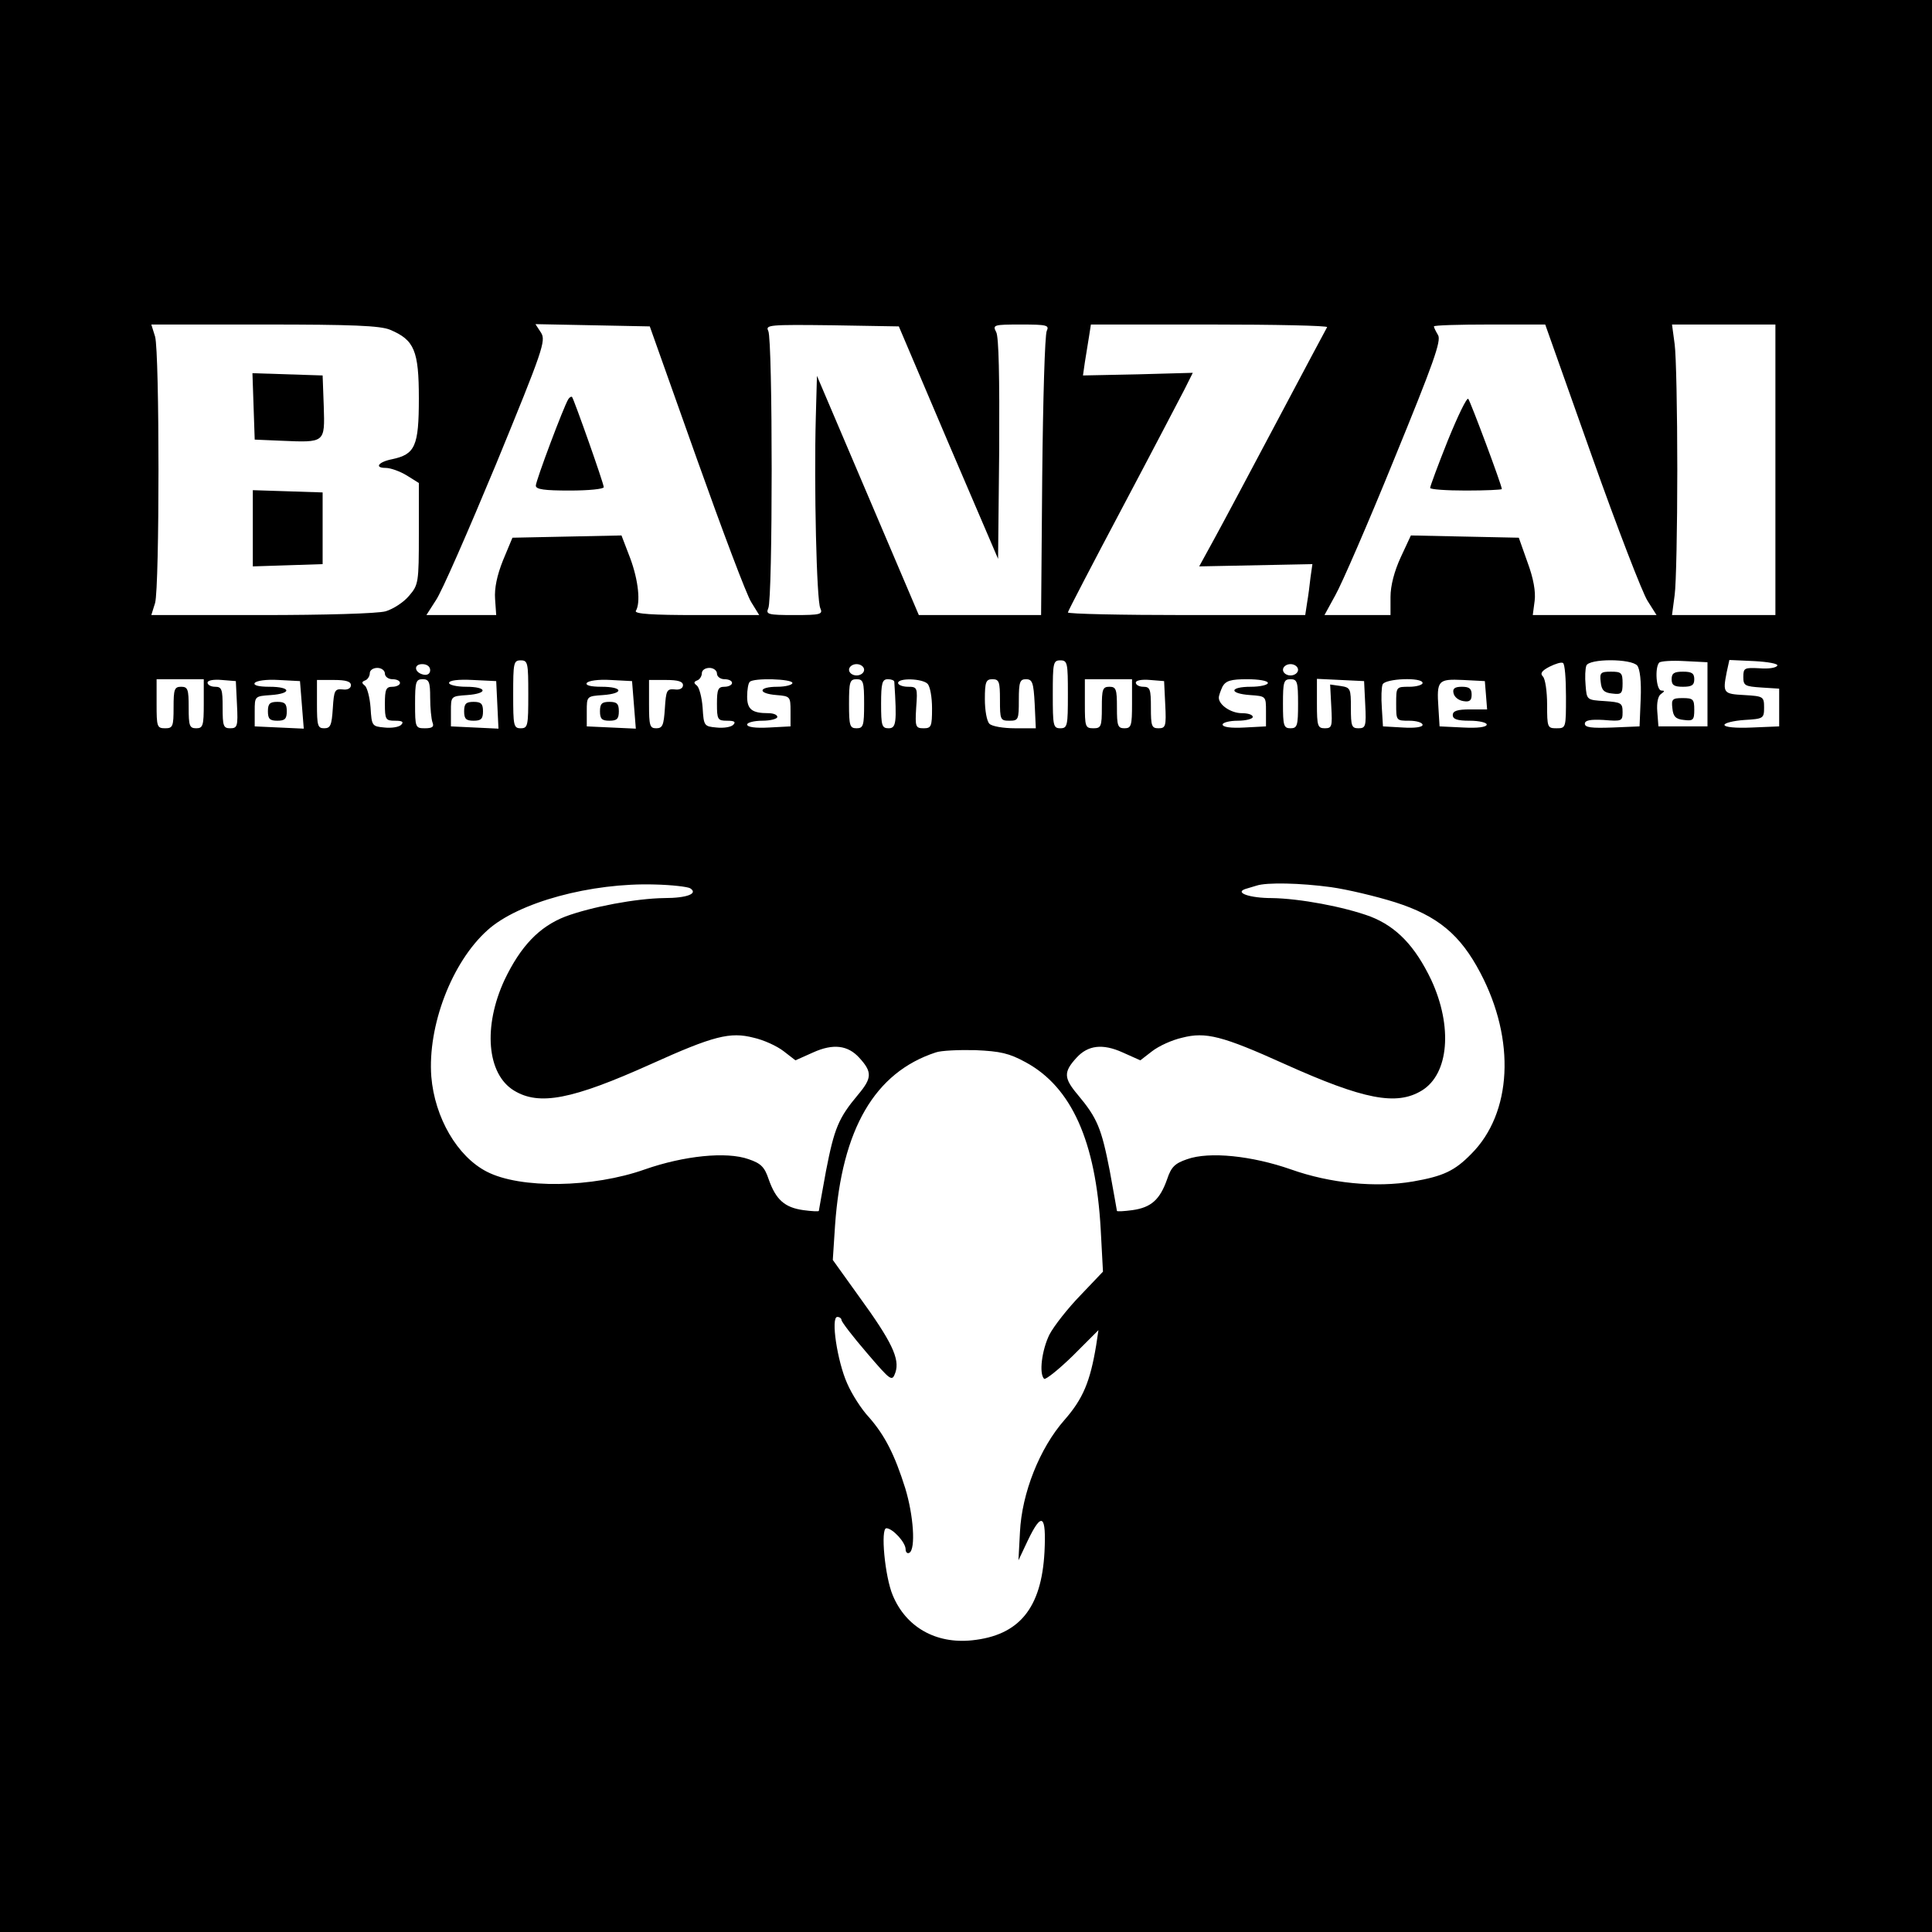 <?xml version="1.0" standalone="no"?>
<!DOCTYPE svg PUBLIC "-//W3C//DTD SVG 20010904//EN"
 "http://www.w3.org/TR/2001/REC-SVG-20010904/DTD/svg10.dtd">
<svg version="1.0" xmlns="http://www.w3.org/2000/svg"
 width="512pt" height="512pt" viewBox="0 0 512 512"
 preserveAspectRatio="xMidYMid meet">
<g transform="translate(0,512) scale(0.1,-0.1)"
fill="#000000" stroke="none">
<path d="M0 2560 l0 -2560 2560 0 2560 0 0 2560 0 2560 -2560 0 -2560 0 0
-2560z m1034 1686 c64 -27 76 -55 76 -182 0 -127 -10 -148 -71 -161 -36 -7
-48 -23 -17 -23 13 0 38 -9 56 -20 l32 -20 0 -134 c0 -130 -1 -136 -26 -165
-14 -17 -42 -35 -62 -41 -21 -6 -161 -10 -329 -10 l-292 0 10 32 c12 43 12
663 0 706 l-10 32 300 0 c232 0 307 -3 333 -14z m812 -340 c68 -191 133 -364
145 -382 l21 -34 -167 0 c-115 0 -164 3 -160 11 13 21 7 81 -15 140 l-23 60
-144 -3 -145 -3 -25 -60 c-16 -40 -23 -74 -21 -102 l3 -43 -93 0 -92 0 25 39
c15 21 86 184 160 362 124 302 132 326 119 347 l-15 23 152 -3 151 -3 124
-349z m667 41 l132 -308 3 291 c1 189 -1 298 -8 310 -10 19 -7 20 66 20 69 0
75 -2 68 -17 -5 -10 -10 -183 -12 -385 l-3 -368 -162 0 -162 0 -135 317 -135
317 -3 -109 c-5 -180 2 -489 12 -507 7 -16 1 -18 -69 -18 -70 0 -76 2 -69 18
12 22 12 712 0 735 -8 16 2 17 169 15 l177 -3 131 -308z m1004 306 c-3 -5 -62
-116 -132 -248 -70 -132 -145 -273 -167 -313 l-40 -73 150 3 150 3 -5 -35 c-2
-19 -6 -50 -9 -67 l-5 -33 -314 0 c-173 0 -315 3 -315 7 0 3 65 128 144 277
79 149 153 291 165 314 l22 44 -145 -4 -146 -3 5 35 c3 19 8 50 11 68 l5 32
315 0 c173 0 313 -3 311 -7z m701 -340 c68 -192 135 -365 148 -385 l24 -38
-164 0 -164 0 5 38 c3 24 -3 59 -19 102 l-23 65 -143 3 -143 3 -27 -58 c-17
-37 -27 -75 -27 -105 l0 -48 -88 0 -87 0 29 53 c16 28 87 191 156 361 104 254
125 313 116 328 -6 10 -11 20 -11 23 0 3 66 5 148 5 l147 0 123 -347z m487
-38 l0 -385 -137 0 -137 0 7 53 c4 28 7 178 7 332 0 154 -3 304 -7 333 l-7 52
137 0 137 0 0 -385z m-3305 -595 c0 -83 -1 -90 -20 -90 -19 0 -20 7 -20 90 0
83 1 90 20 90 19 0 20 -7 20 -90z m1430 0 c0 -83 -1 -90 -20 -90 -19 0 -20 7
-20 90 0 83 1 90 20 90 19 0 20 -7 20 -90z m1320 -6 c0 -83 0 -84 -25 -84 -24
0 -25 2 -25 63 0 35 -5 68 -11 74 -8 8 -4 15 17 26 16 8 32 13 36 10 5 -2 8
-42 8 -89z m189 82 c7 -9 11 -42 9 -88 l-3 -73 -72 -3 c-55 -2 -73 0 -73 10 0
9 14 12 50 10 48 -4 50 -3 50 21 0 24 -4 26 -47 29 -48 3 -48 3 -51 42 -2 21
-1 44 2 52 7 19 119 19 135 0z m186 -76 l0 -85 -65 0 -65 0 -3 39 c-2 24 2 42
10 47 10 7 10 9 1 9 -14 0 -18 61 -6 74 4 4 34 6 68 4 l60 -3 0 -85z m185 76
c-3 -6 -24 -9 -47 -7 -40 2 -43 1 -43 -23 0 -23 4 -25 48 -28 l47 -3 0 -50 0
-50 -72 -3 c-44 -2 -73 1 -73 7 0 5 24 11 53 13 50 3 52 4 52 33 0 29 -2 30
-52 33 -56 3 -58 5 -47 61 l7 32 66 -3 c37 -2 64 -7 61 -12z m-3570 -12 c0 -9
-7 -14 -17 -12 -25 5 -28 28 -4 28 12 0 21 -6 21 -16z m1150 1 c0 -8 -9 -15
-20 -15 -11 0 -20 7 -20 15 0 8 9 15 20 15 11 0 20 -7 20 -15z m1150 0 c0 -8
-9 -15 -20 -15 -11 0 -20 7 -20 15 0 8 9 15 20 15 11 0 20 -7 20 -15z m-2420
-10 c0 -8 9 -15 20 -15 11 0 20 -4 20 -10 0 -5 -9 -10 -20 -10 -17 0 -20 -7
-20 -45 0 -42 2 -45 27 -45 19 0 24 -3 16 -11 -6 -6 -26 -9 -44 -7 -33 3 -34
4 -37 53 -2 27 -9 53 -15 58 -9 7 -9 10 1 14 6 2 12 11 12 19 0 8 9 14 20 14
11 0 20 -7 20 -15z m880 0 c0 -8 9 -15 20 -15 11 0 20 -4 20 -10 0 -5 -9 -10
-20 -10 -17 0 -20 -7 -20 -45 0 -42 2 -45 27 -45 19 0 24 -3 16 -11 -6 -6 -26
-9 -44 -7 -33 3 -34 4 -37 53 -2 27 -9 53 -15 58 -9 7 -9 10 1 14 6 2 12 11
12 19 0 8 9 14 20 14 11 0 20 -7 20 -15z m-1360 -80 c0 -58 -2 -65 -20 -65
-18 0 -20 7 -20 55 0 48 -2 55 -20 55 -18 0 -20 -7 -20 -55 0 -50 -2 -55 -22
-55 -22 0 -23 4 -23 65 l0 65 63 0 62 0 0 -65z m88 -2 c3 -58 1 -63 -18 -63
-18 0 -20 6 -20 55 0 48 -2 55 -20 55 -11 0 -20 5 -20 11 0 6 16 9 38 7 l37
-3 3 -62z m172 -1 l5 -63 -65 3 -65 3 0 40 c0 40 0 40 43 43 56 4 54 22 -4 22
-29 0 -43 4 -39 10 4 6 31 10 63 8 l57 -3 5 -63z m130 52 c0 -8 -9 -13 -22
-11 -21 2 -23 -3 -26 -50 -3 -45 -6 -53 -23 -53 -17 0 -19 7 -19 64 l0 64 45
0 c32 0 45 -4 45 -14z m210 -33 c0 -27 3 -56 6 -65 5 -12 0 -16 -20 -16 -25 0
-26 2 -26 65 0 58 2 65 20 65 17 0 20 -7 20 -49z m178 -19 l3 -63 -63 3 -63 3
0 40 c0 40 0 40 43 43 56 4 54 22 -3 22 -25 0 -45 5 -45 10 0 7 24 10 63 8
l62 -3 3 -63z m362 0 l5 -63 -65 3 -65 3 0 40 c0 40 0 40 43 43 56 4 54 22 -4
22 -29 0 -43 4 -39 10 4 6 31 10 63 8 l57 -3 5 -63z m130 52 c0 -8 -9 -13 -22
-11 -21 2 -23 -3 -26 -50 -3 -45 -6 -53 -23 -53 -17 0 -19 7 -19 64 l0 64 45
0 c32 0 45 -4 45 -14z m290 6 c0 -5 -18 -10 -40 -10 -51 0 -53 -18 -2 -22 36
-3 37 -4 37 -43 l0 -40 -57 -3 c-36 -2 -58 1 -58 8 0 5 18 10 40 10 22 0 40 5
40 10 0 6 -11 10 -24 10 -43 0 -56 10 -56 44 0 18 3 36 7 39 10 11 113 8 113
-3z m190 -55 c0 -58 -2 -65 -20 -65 -18 0 -20 7 -20 65 0 58 2 65 20 65 18 0
20 -7 20 -65z m80 58 c7 -108 5 -123 -15 -123 -18 0 -20 7 -20 65 0 55 3 65
18 65 9 0 17 -3 17 -7z m88 -5 c7 -7 12 -36 12 -65 0 -48 -2 -53 -22 -53 -22
0 -23 4 -20 55 4 53 3 55 -22 55 -14 0 -26 5 -26 10 0 14 64 12 78 -2z m192
-43 c0 -52 1 -55 25 -55 24 0 25 3 25 55 0 48 3 55 19 55 17 0 20 -9 23 -65
l3 -65 -55 0 c-31 0 -61 5 -68 12 -7 7 -12 36 -12 65 0 46 3 53 20 53 18 0 20
-7 20 -55z m350 -10 c0 -58 -2 -65 -20 -65 -18 0 -20 7 -20 55 0 48 -2 55 -20
55 -18 0 -20 -7 -20 -55 0 -50 -2 -55 -22 -55 -22 0 -23 4 -23 65 l0 65 63 0
62 0 0 -65z m88 -2 c3 -58 1 -63 -18 -63 -18 0 -20 6 -20 55 0 48 -2 55 -20
55 -11 0 -20 5 -20 11 0 6 16 9 38 7 l37 -3 3 -62z m272 57 c0 -5 -20 -10 -45
-10 -57 0 -59 -18 -2 -22 42 -3 42 -3 42 -43 l0 -40 -57 -3 c-36 -2 -58 1 -58
8 0 5 18 10 40 10 22 0 40 5 40 10 0 6 -13 10 -29 10 -29 0 -61 22 -61 41 0 6
5 19 10 30 9 15 22 19 65 19 30 0 55 -4 55 -10z m80 -55 c0 -58 -2 -65 -20
-65 -18 0 -20 7 -20 65 0 58 2 65 20 65 18 0 20 -7 20 -65z m178 -2 c3 -58 1
-63 -18 -63 -18 0 -20 6 -20 54 0 51 -1 54 -27 58 l-28 4 3 -58 c3 -53 2 -58
-17 -58 -19 0 -21 6 -21 65 l0 66 63 -3 62 -3 3 -62z m152 57 c0 -5 -16 -10
-35 -10 -35 0 -35 0 -35 -45 0 -45 0 -45 35 -45 19 0 35 -5 35 -11 0 -6 -21
-9 -52 -7 l-53 3 -3 49 c-2 27 -1 55 2 62 6 16 106 20 106 4z m168 -32 l3 -38
-45 0 c-34 0 -46 -4 -46 -15 0 -11 12 -15 45 -15 25 0 45 -5 45 -10 0 -7 -24
-10 -62 -8 l-63 3 -3 49 c-5 73 -1 77 65 74 l58 -3 3 -37z m-2109 -512 c22
-14 -8 -26 -69 -26 -74 -1 -192 -23 -262 -49 -69 -27 -118 -78 -161 -168 -57
-123 -47 -249 25 -293 67 -41 154 -24 363 70 166 75 210 86 272 70 27 -6 62
-22 80 -36 l31 -24 47 21 c53 24 92 19 122 -14 35 -38 34 -54 -3 -98 -52 -62
-63 -89 -85 -202 -10 -56 -19 -104 -19 -106 0 -2 -19 -1 -41 2 -50 7 -73 28
-92 82 -11 33 -21 42 -53 53 -59 21 -172 9 -275 -27 -138 -49 -330 -52 -419
-6 -78 40 -138 143 -147 252 -10 134 54 303 149 388 82 74 275 126 443 121 45
-1 87 -6 94 -10z m1698 3 c43 -6 119 -24 170 -40 113 -36 173 -86 226 -187 94
-178 84 -372 -24 -480 -44 -45 -74 -59 -154 -73 -99 -17 -220 -5 -324 32 -103
36 -216 48 -275 27 -32 -11 -42 -20 -53 -53 -19 -54 -42 -75 -92 -82 -22 -3
-41 -4 -41 -2 0 2 -9 50 -19 106 -22 113 -33 140 -85 202 -37 44 -38 60 -3 98
30 33 69 38 122 14 l47 -21 31 24 c18 14 53 30 80 36 62 16 106 5 272 -70 209
-94 296 -111 363 -70 72 44 82 170 25 293 -43 90 -92 141 -161 168 -70 26
-188 48 -262 49 -57 0 -99 14 -70 24 8 2 22 7 30 9 27 9 116 7 197 -4z m-809
-464 c122 -66 186 -210 199 -443 l6 -112 -60 -63 c-33 -34 -70 -81 -82 -104
-20 -41 -28 -103 -14 -117 4 -3 38 24 76 61 l68 68 -6 -40 c-16 -97 -35 -142
-84 -198 -66 -75 -113 -194 -118 -297 l-4 -75 25 53 c37 77 49 68 44 -31 -8
-149 -67 -221 -192 -234 -96 -10 -175 35 -210 119 -21 49 -33 178 -17 178 16
0 51 -37 51 -56 0 -8 5 -12 10 -9 17 10 11 99 -11 171 -28 89 -54 140 -96 188
-20 21 -46 62 -58 90 -26 58 -44 176 -26 176 6 0 11 -4 11 -8 0 -5 30 -44 67
-87 65 -76 67 -77 76 -52 12 36 -10 82 -95 199 l-71 99 6 92 c18 255 105 405
267 458 14 5 61 7 105 6 66 -3 89 -8 133 -32z"/>
<path d="M672 4043 l3 -88 70 -3 c117 -5 116 -6 113 91 l-3 82 -93 3 -93 3 3
-88z"/>
<path d="M670 3720 l0 -101 93 3 92 3 0 95 0 95 -92 3 -93 3 0 -101z"/>
<path d="M1506 4062 c-12 -19 -86 -216 -86 -229 0 -10 23 -13 90 -13 50 0 90
4 90 9 0 10 -79 233 -84 239 -2 2 -7 -1 -10 -6z"/>
<path d="M3837 3953 c-26 -65 -47 -122 -47 -126 0 -4 43 -7 95 -7 52 0 95 2
95 4 0 10 -83 232 -89 239 -4 4 -28 -46 -54 -110z"/>
<path d="M4242 3313 c2 -22 9 -29 31 -31 24 -3 27 0 27 27 0 28 -3 31 -31 31
-27 0 -30 -3 -27 -27z"/>
<path d="M4430 3320 c0 -16 7 -20 30 -20 23 0 30 4 30 20 0 16 -7 20 -30 20
-23 0 -30 -4 -30 -20z"/>
<path d="M4432 3243 c2 -22 9 -29 31 -31 24 -3 27 0 27 27 0 28 -3 31 -31 31
-27 0 -30 -3 -27 -27z"/>
<path d="M710 3235 c0 -20 5 -25 25 -25 20 0 25 5 25 25 0 20 -5 25 -25 25
-20 0 -25 -5 -25 -25z"/>
<path d="M1230 3235 c0 -20 5 -25 25 -25 20 0 25 5 25 25 0 20 -5 25 -25 25
-20 0 -25 -5 -25 -25z"/>
<path d="M1590 3235 c0 -20 5 -25 25 -25 20 0 25 5 25 25 0 20 -5 25 -25 25
-20 0 -25 -5 -25 -25z"/>
<path d="M3852 3283 c2 -10 13 -19 26 -21 17 -3 22 2 22 17 0 16 -6 21 -26 21
-19 0 -25 -5 -22 -17z"/>
</g>
</svg>

